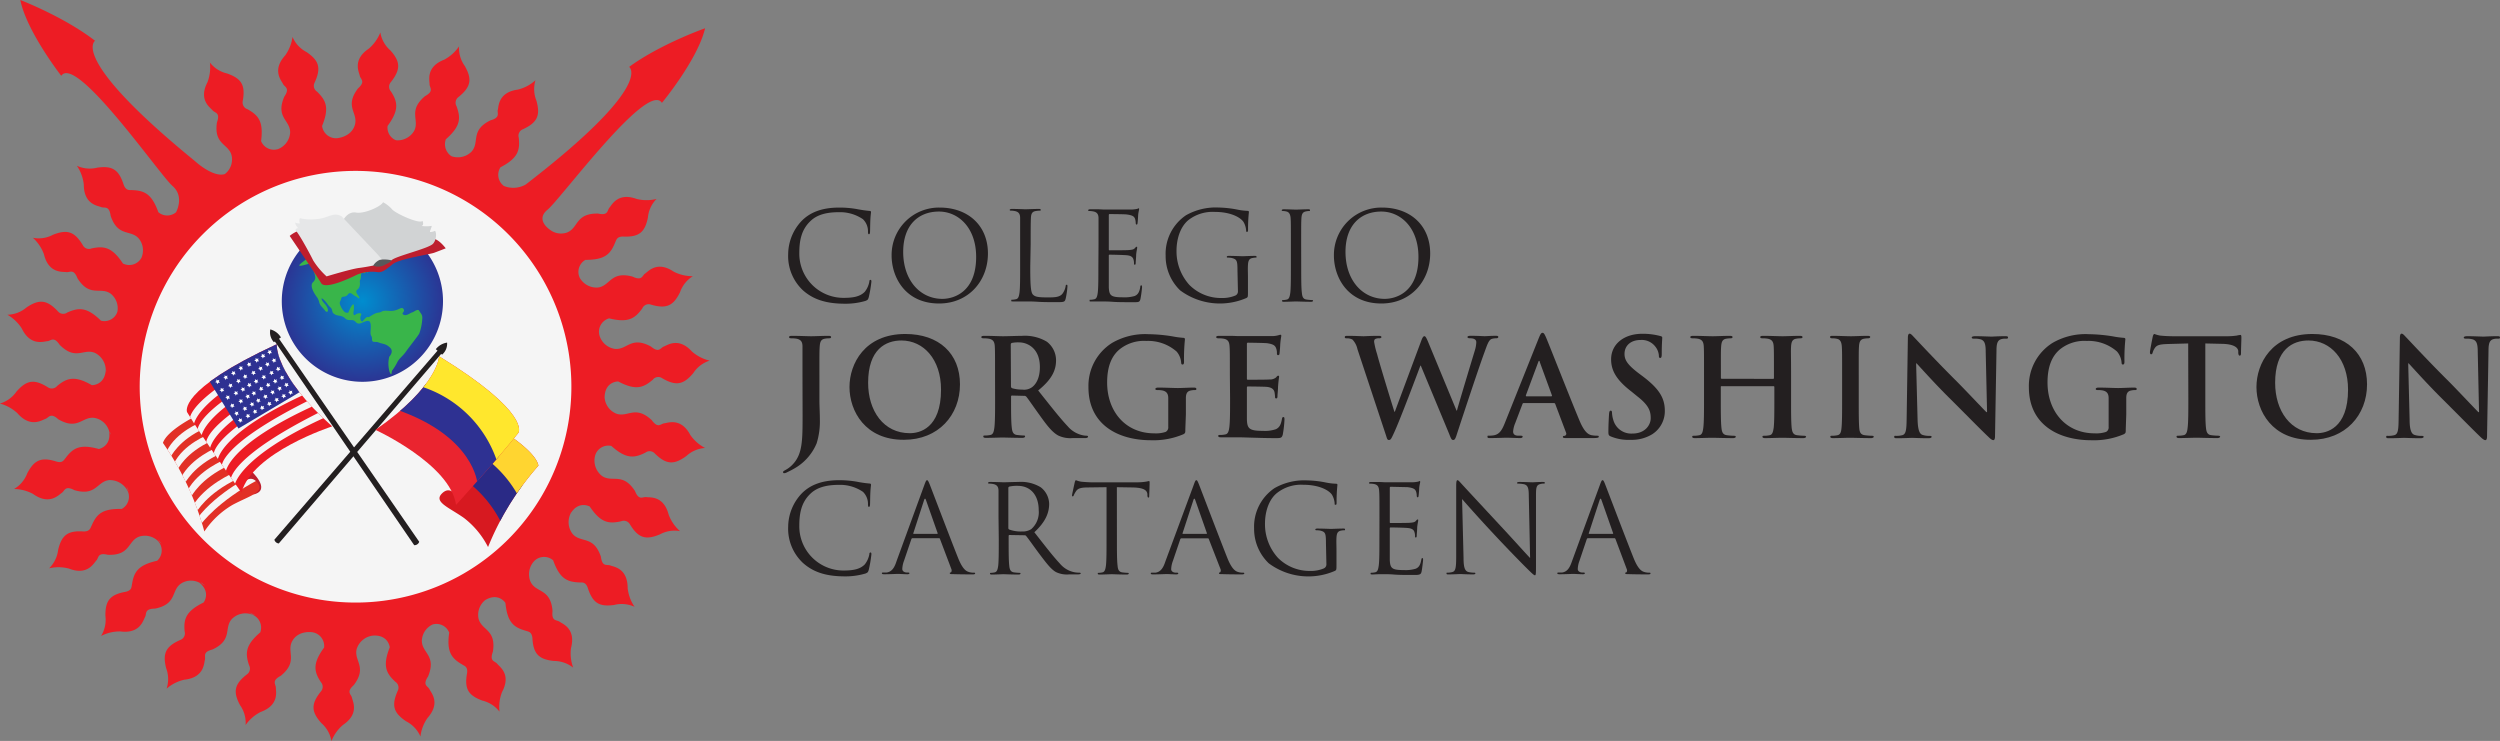 <?xml version="1.0" encoding="UTF-8"?> <svg xmlns="http://www.w3.org/2000/svg" xmlns:xlink="http://www.w3.org/1999/xlink" id="Layer_1" data-name="Layer 1" viewBox="0 0 496.21 147.06"><rect x="0" y="0" width="496.21" height="147.06" fill="#808080" stroke="none"/><defs><style>.cls-1{fill:#e23026;}.cls-2{fill:#ed1c24;}.cls-3{fill:#d71920;}.cls-4{fill:#ea242f;}.cls-5{fill:#f5f5f5;}.cls-6{fill:#be1e2d;}.cls-7{clip-path:url(#clip-path);}.cls-8{clip-path:url(#clip-path-2);}.cls-9{fill:#2e3192;}.cls-10{fill:#fff;}.cls-11{fill:#231f20;}.cls-12{clip-path:url(#clip-path-3);}.cls-13{fill:#2a2a86;}.cls-14{fill:#ffd530;}.cls-15{clip-path:url(#clip-path-4);}.cls-16{fill:#ffe72d;}.cls-17{fill:url(#radial-gradient);}.cls-18{fill:#39b54a;}.cls-19{fill:#58595b;}.cls-20{fill:#d1d3d4;}.cls-21{fill:#e6e7e8;}</style><clipPath id="clip-path" transform="translate(-75.07 -311)"><path class="cls-1" d="M113.67,393.72s-5.46,2.73-6.26,5.19a56.9,56.9,0,0,1,8.22,17.58,17.18,17.18,0,0,1,5.56-5.26c3.37-1.83,6.58-2.5,4.93-4.48s-3.33.79-3.33.79Z"></path></clipPath><clipPath id="clip-path-2" transform="translate(-75.07 -311)"><path class="cls-2" d="M130,379.32s-.55,6,11,16.31c0,0-15.87,5.12-18,13.15,0,0-7.63-10.68-10.81-16C112.23,392.8,110.08,388.51,130,379.32Z"></path></clipPath><clipPath id="clip-path-3" transform="translate(-75.07 -311)"><path class="cls-3" d="M176.45,397.63s5,3.29,5.49,5.78a56.21,56.21,0,0,0-10,16.17,16.9,16.9,0,0,0-4.79-5.78c-3.07-2.16-6.13-3.19-4.29-4.92S166,410,166,410Z"></path></clipPath><clipPath id="clip-path-4" transform="translate(-75.07 -311)"><path class="cls-4" d="M162.23,381.72s-.16,5.93-12.64,14.6c0,0,14.85,6.82,16,14.89,0,0,8.66-9.51,12.37-14.3C178,396.91,180.55,393,162.23,381.72Z"></path></clipPath><radialGradient id="radial-gradient" cx="147.01" cy="370.78" r="16.01" gradientUnits="userSpaceOnUse"><stop offset="0" stop-color="#008dcf"></stop><stop offset="1" stop-color="#2b3594"></stop></radialGradient></defs><path class="cls-5" d="M190.25,388a44.44,44.44,0,1,1-44.44-44.44A44.44,44.44,0,0,1,190.25,388Z" transform="translate(-75.07 -311)"></path><path class="cls-2" d="M212.09,397.34c-1.86-3.5-4.45-2.4-5.17-2.32s-1.23,1.11-2.49-.63c-3.33-3.08-4.77-.42-7.09-1.31a3.76,3.76,0,0,1-2.27-3.29.13.13,0,0,1,0-.06V390c0-3.33,2.7-3.29,2.7-3.29,3.51,1.86,5,1.25,6.88-.35a1.36,1.36,0,0,1,1.82-.31c2.83,1.67,4.31,1.26,6.21-1a6.05,6.05,0,0,1,3.24-2.47,8.25,8.25,0,0,1-3.5-1.8c-2.67-2.94-4.91-1.24-5.59-1s-.92,1.37-2.56,0c-4-2.17-4.74.76-7.2.46a3.76,3.76,0,0,1-3-2.61,2.76,2.76,0,0,1,1.9-3.44c3.84.95,5.16,0,6.6-2a1.35,1.35,0,0,1,1.69-.73c3.15.93,4.49.18,5.79-2.46a6,6,0,0,1,2.55-3.18,8.22,8.22,0,0,1-3.83-.91c-3.29-2.22-5.06,0-5.65.38s-.58,1.54-2.5.61c-4.39-1.16-4.42,1.87-6.88,2.17a3.84,3.84,0,0,1-3.6-1.93,2.74,2.74,0,0,1,1.13-3.56c4,0,5-1.22,5.92-3.5.23-.46.29-1.09,1.48-1.13,3.29.16,4.4-.88,5-3.76a6,6,0,0,1,1.71-3.7,8.25,8.25,0,0,1-3.94,0c-3.72-1.37-4.92,1.18-5.4,1.72s-.18,1.64-2.27,1.18c-4.54-.07-3.85,2.87-6.16,3.76a3.56,3.56,0,0,1-3.17-.4c-.35-.22-3.17-2.1-.68-4.14,2.65-2.17,19.89-25.65,22.69-21.19,0,0,7.11-8.59,8.57-14.81,0,0-8.83,3.11-15.08,7.67,0,0,5.26,3.48-20.53,23.35a5,5,0,0,1-4.31.29,2.74,2.74,0,0,1-.69-3.72c3.52-1.83,3.88-3.4,3.63-5.85a1.37,1.37,0,0,1,.79-1.68c3-1.38,3.49-2.82,2.72-5.67a6.1,6.1,0,0,1-.2-4.07,8.07,8.07,0,0,1-3.47,1.85c-3.93.52-3.82,3.33-4,4s.6,1.54-1.47,2.11c-4.06,2-2.08,4.32-3.72,6.18a3.83,3.83,0,0,1-4,.94,2.84,2.84,0,0,1-1.12-3.38c3-2.61,2.95-4.23,2.12-6.54a1.39,1.39,0,0,1,.37-1.82c2.56-2.06,2.71-3.58,1.28-6.15a6.09,6.09,0,0,1-1.16-3.91,8.24,8.24,0,0,1-2.93,2.63c-3.7,1.43-2.9,4.13-2.92,4.85s1,1.36-.91,2.4c-3.46,2.94-1,4.69-2.15,6.89a3.8,3.8,0,0,1-3.6,1.86A2.7,2.7,0,0,1,152,336c2.35-3.21,2-4.77.66-6.86a1.37,1.37,0,0,1,0-1.85c2-2.56,1.87-4.08-.1-6.28a6.06,6.06,0,0,1-2-3.56,8.22,8.22,0,0,1-2.28,3.2c-3.3,2.21-1.94,4.67-1.8,5.38s1.23,1.11-.37,2.54c-2.72,3.63.07,4.79-.59,7.18s-3.36,2.65-3.36,2.65h.06A2.78,2.78,0,0,1,139,336c1.5-3.67.75-5.1-1-6.81a1.37,1.37,0,0,1-.49-1.78c1.38-3,.83-4.41-1.6-6.08a6.05,6.05,0,0,1-2.78-3,8.22,8.22,0,0,1-1.45,3.66c-2.67,2.94-.75,5-.44,5.66s1.46.77.25,2.55c-1.77,4.18,1.22,4.63,1.17,7.12a3.8,3.8,0,0,1-2.34,3.25,2.74,2.74,0,0,1-3.43-1.57c.52-3.94-.56-5.13-2.71-6.33a1.39,1.39,0,0,1-.93-1.61c.58-3.23-.3-4.47-3.08-5.47a6.07,6.07,0,0,1-3.44-2.18,8.25,8.25,0,0,1-.48,3.91c-1.83,3.51.53,5,1,5.57s1.6.4.88,2.41c-.66,4.49,2.35,4.18,2.92,6.6a3.67,3.67,0,0,1-1.23,3.55l-.19.12c-2.38.65-5.86-2.59-5.86-2.59C88.58,322.42,93.94,319.1,93.94,319.1c-6.1-4.74-14.84-8.1-14.84-8.1,1.27,6.26,8.13,15.05,8.13,15.05,2.93-4.37,19.48,19.59,22.06,21.84,2.16,1.88,1.12,4.45.73,5.23a2.71,2.71,0,0,1-3.52,0c-1.34-3.74-2.84-4.31-5.3-4.39-.5,0-1.11.1-1.56-1-1-3.14-2.32-3.85-5.24-3.46a6.07,6.07,0,0,1-4.07-.37,8.24,8.24,0,0,1,1.37,3.7c0,4,2.77,4.22,3.44,4.5s1.61-.39,1.89,1.74c1.46,4.29,4,2.64,5.61,4.53a3.73,3.73,0,0,1,.51,3.78,2.75,2.75,0,0,1-3.68,1.15c-2.19-3.31-3.79-3.5-6.2-3a1.37,1.37,0,0,1-1.75-.61c-1.68-2.82-3.16-3.17-5.92-2.1a6,6,0,0,1-4,.61,8.18,8.18,0,0,1,2.19,3.26c.92,3.86,3.71,3.44,4.43,3.55s1.46-.76,2.24,1.25c2.45,3.82,4.52,1.61,6.54,3a3.71,3.71,0,0,1,1.39,3.51c0,.12-.09.24-.12.37a2.71,2.71,0,0,1-3.16,1.51c-2.83-2.77-4.44-2.62-6.69-1.62a1.36,1.36,0,0,1-1.84-.22c-2.24-2.4-3.78-2.42-6.23-.8a6.06,6.06,0,0,1-3.81,1.46,8.26,8.26,0,0,1,2.85,2.72c1.72,3.57,4.35,2.58,5.07,2.53s1.27-1.05,2.46.73c3.21,3.21,4.76.62,7,1.6a3.85,3.85,0,0,1,2.14,3.48c-.26,3-2.76,2.92-2.76,2.92-3.46-2-5-1.39-6.89.16a1.38,1.38,0,0,1-1.84.26c-2.78-1.74-4.26-1.37-6.22.84a6.11,6.11,0,0,1-3.3,2.39A8.2,8.2,0,0,1,78.51,393c2.59,3,4.87,1.38,5.56,1.15s1-1.35,2.57.07c3.92,2.28,4.74-.63,7.2-.27a3.72,3.72,0,0,1,2.85,2.48c.62,3.17-2,3.69-2,3.69-3.82-1.06-5.16-.15-6.63,1.82-.34.38-.56,1-1.73.69-3.11-1-4.47-.3-5.85,2.31a6.09,6.09,0,0,1-2.62,3.12,8.15,8.15,0,0,1,3.8,1c3.23,2.3,5.06.16,5.67-.23s.6-1.54,2.51-.54c4.36,1.26,4.46-1.76,6.93-2a4,4,0,0,1,3.65,2.18,2.74,2.74,0,0,1-1.2,3.55c-4-.09-5,1.11-6,3.38-.23.44-.31,1.07-1.51,1.09-3.27-.23-4.4.78-5.1,3.65a6.15,6.15,0,0,1-1.79,3.66,8.08,8.08,0,0,1,3.92.05c3.69,1.46,4.94-1.07,5.45-1.6s.21-1.63,2.29-1.13c4.54.17,3.91-2.79,6.24-3.62a3.75,3.75,0,0,1,3.74.91,2.76,2.76,0,0,1-.2,3.89c-3.87.87-4.62,2.29-5,4.73-.12.49,0,1.11-1.19,1.42-3.24.56-4.1,1.83-4.08,4.78a6.09,6.09,0,0,1-.86,4,8.08,8.08,0,0,1,3.83-.9c3.93.51,4.54-2.24,4.9-2.87s-.2-1.64,2-1.66c4.45-.93,3.12-3.65,5.18-5a3.65,3.65,0,0,1,3.64-.13c2.31,1.92.81,3.91.81,3.91-3.56,1.75-4,3.31-3.77,5.76a1.38,1.38,0,0,1-.82,1.66c-3,1.3-3.56,2.74-2.86,5.6a6.09,6.09,0,0,1,.1,4.08,8.16,8.16,0,0,1,3.51-1.77c3.95-.42,3.89-3.23,4.09-3.93s-.56-1.55,1.52-2.07c4.1-1.94,2.17-4.27,3.87-6.09a3.8,3.8,0,0,1,3.9-.87,2.77,2.77,0,0,1,1.7,3.56c-3,2.57-3,4.18-2.23,6.52a1.38,1.38,0,0,1-.4,1.81c-2.59,2-2.77,3.52-1.38,6.13a6.06,6.06,0,0,1,1.1,3.93,8.09,8.09,0,0,1,3-2.59c3.72-1.37,3-4.09,3-4.81s-.92-1.36,1-2.38c3.51-2.89,1.07-4.68,2.25-6.86s3.89-1.78,3.9-1.78a2.76,2.76,0,0,1,2.43,3.05c-2.34,3.21-2,4.78-.64,6.86a1.39,1.39,0,0,1,0,1.86c-2.05,2.55-1.87,4.07.1,6.28a6.1,6.1,0,0,1,2,3.56,8,8,0,0,1,2.28-3.2c3.3-2.21,1.93-4.68,1.79-5.39s-1.22-1.11.37-2.53c2.73-3.64-.07-4.81.58-7.2a3.85,3.85,0,0,1,3.18-2.61c3.13-.22,3.37,2.33,3.37,2.33-1.47,3.71-.71,5.13,1.09,6.82a1.38,1.38,0,0,1,.5,1.79c-1.34,3-.78,4.43,1.68,6.08a6.09,6.09,0,0,1,2.82,3,8.06,8.06,0,0,1,1.41-3.68c2.65-3,.7-5,.39-5.68s-1.47-.76-.28-2.56c1.73-4.2-1.27-4.63-1.24-7.13a3.71,3.71,0,0,1,2.13-3.18,2.72,2.72,0,0,1,3.3,1.62c-.56,3.93.52,5.13,2.64,6.36.43.27,1.05.42.92,1.61-.61,3.23.26,4.48,3,5.51a6.09,6.09,0,0,1,3.42,2.2,8.17,8.17,0,0,1,.51-3.9c1.87-3.5-.49-5-.95-5.59s-1.6-.4-.87-2.41c.71-4.49-2.31-4.2-2.86-6.62a3.75,3.75,0,0,1,1.35-3.63c2.65-1.57,4,.57,4,.57.38,3.95,1.71,4.87,4.08,5.54.46.17,1.1.17,1.27,1.35.16,3.28,1.31,4.3,4.24,4.63a6.16,6.16,0,0,1,3.86,1.33,8.09,8.09,0,0,1-.43-3.91c1-3.84-1.67-4.77-2.26-5.2s-1.65,0-1.41-2.14c-.38-4.53-3.24-3.54-4.35-5.76a3.85,3.85,0,0,1,.62-4.05,2.75,2.75,0,0,1,3.85-.25c1.33,3.74,2.84,4.31,5.3,4.4.51,0,1.12-.1,1.55,1,1,3.14,2.32,3.85,5.24,3.47a6.11,6.11,0,0,1,4.07.36,8.17,8.17,0,0,1-1.37-3.69c0-4-2.76-4.23-3.43-4.51s-1.6.39-1.88-1.74c-1.46-4.3-4-2.65-5.62-4.53a3.84,3.84,0,0,1-.37-4.09c1.58-2.56,3.77-1.35,3.77-1.35,2.21,3.29,3.81,3.47,6.22,2.94a1.39,1.39,0,0,1,1.76.6c1.7,2.8,3.19,3.14,5.94,2a6.1,6.1,0,0,1,4-.65,8.17,8.17,0,0,1-2.24-3.23c-1-3.86-3.73-3.41-4.45-3.52s-1.45.78-2.25-1.22c-2.48-3.8-4.54-1.56-6.57-3a3.87,3.87,0,0,1-1.36-3.94,2.73,2.73,0,0,1,3.24-2c2.95,2.64,4.55,2.43,6.75,1.34a1.38,1.38,0,0,1,1.86.14c2.33,2.3,3.86,2.27,6.26.54a6.06,6.06,0,0,1,3.74-1.61A8.16,8.16,0,0,1,212.09,397.34ZM96.14,384.92l0-.35.06-.31C96.17,384.48,96.15,384.7,96.14,384.92Zm.72,12,0-.38.15.79Zm3.5,11.17-.18-.57.48,1.06Zm6.36,10.42-.32-.53c.25.33.51.65.77,1Zm8.52,8.4-.44-.44,1,.77Zm9.87,6-.68-.41c.45.21.89.41,1.36.61Zm23.93,4.2h0Zm31.85-14.66,0,0,0,0Zm7.42-9.62-.09.13a2.2,2.2,0,0,1,.15-.26ZM145.65,430.6a42.84,42.84,0,1,1,42.83-42.84A42.83,42.83,0,0,1,145.65,430.6Z" transform="translate(-75.07 -311)"></path><path class="cls-6" d="M124.87,404.43s4.24,3.81.53,4.71l-2-2.92Z" transform="translate(-75.07 -311)"></path><path class="cls-1" d="M113.67,393.72s-5.46,2.73-6.26,5.19a56.9,56.9,0,0,1,8.22,17.58,17.18,17.18,0,0,1,5.56-5.26c3.37-1.83,6.58-2.5,4.93-4.48s-3.33.79-3.33.79Z" transform="translate(-75.07 -311)"></path><g class="cls-7"><path class="cls-5" d="M114.92,394.82s-4.86,1.85-6.77,5.74l.79,1.16s1.53-3.38,6.79-5.71Z" transform="translate(-75.07 -311)"></path><path class="cls-5" d="M116.33,397.3s-4.87,1.85-6.77,5.75l.78,1.15s1.54-3.37,6.78-5.71Z" transform="translate(-75.07 -311)"></path><path class="cls-5" d="M118.05,399.85s-5,2-7.06,5.94l.78,1.15s1.65-3.45,7.08-5.91Z" transform="translate(-75.07 -311)"></path><path class="cls-5" d="M119.66,402.23s-5.22,2.08-7.38,6.15l.78,1.15s1.76-3.52,7.39-6.12Z" transform="translate(-75.07 -311)"></path><path class="cls-5" d="M121.43,404.85s-5.67,2.39-8.18,6.69l.79,1.15s2-3.72,8.18-6.66Z" transform="translate(-75.07 -311)"></path><path class="cls-5" d="M125.64,405s-7.53,3.65-11.4,8.87L115,415s3.21-4.5,11.43-8.84Z" transform="translate(-75.07 -311)"></path></g><path class="cls-2" d="M130,379.32s-.55,6,11,16.31c0,0-15.87,5.12-18,13.15,0,0-7.63-10.68-10.81-16C112.23,392.8,110.08,388.51,130,379.32Z" transform="translate(-75.07 -311)"></path><g class="cls-8"><path class="cls-5" d="M113.54,395.31s.3-5.31,17.49-13.16a7.2,7.2,0,0,1-.41-1.35c-18.44,9.11-17.87,13.35-17.87,13.35Z" transform="translate(-75.07 -311)"></path><path class="cls-5" d="M115.06,397.58s.32-5.32,17.5-13.17a6.91,6.91,0,0,1-.41-1.35c-18.44,9.12-17.87,13.36-17.87,13.36Z" transform="translate(-75.07 -311)"></path><path class="cls-5" d="M116.75,400.07s.31-5.32,17.5-13.17a8.2,8.2,0,0,1-.43-1.35C115.39,394.67,116,398.91,116,398.91Z" transform="translate(-75.07 -311)"></path><path class="cls-5" d="M118.28,402.33s.32-5.31,17.5-13.16a7.51,7.51,0,0,1-.41-1.35c-18.44,9.11-17.87,13.35-17.87,13.35Z" transform="translate(-75.07 -311)"></path><path class="cls-5" d="M119.88,404.69s.31-5.31,17.5-13.16a7.67,7.67,0,0,1-.42-1.35c-18.43,9.11-17.87,13.36-17.87,13.36Z" transform="translate(-75.07 -311)"></path><path class="cls-5" d="M121.64,407.31s.76-5.61,17.94-13.46a7.67,7.67,0,0,1-.42-1.35c-18.43,9.12-18.29,13.65-18.29,13.65Z" transform="translate(-75.07 -311)"></path><polygon class="cls-9" points="41.44 75.45 47.33 85.05 59.85 77.61 54.95 67.76 41.44 75.45"></polygon><polygon class="cls-10" points="53.28 69.44 53.3 69.78 53.04 69.98 53.36 70.07 53.48 70.38 53.65 70.1 53.99 70.09 53.77 69.83 53.87 69.51 53.56 69.64 53.28 69.44"></polygon><polygon class="cls-10" points="51.96 70.22 51.98 70.56 51.72 70.76 52.04 70.84 52.16 71.16 52.33 70.88 52.67 70.87 52.46 70.61 52.55 70.29 52.24 70.41 51.96 70.22"></polygon><polygon class="cls-10" points="50.73 71.06 50.74 71.4 50.47 71.6 50.8 71.69 50.91 72 51.09 71.72 51.43 71.71 51.22 71.45 51.31 71.13 51 71.25 50.73 71.06"></polygon><polygon class="cls-10" points="49.2 71.9 49.22 72.24 48.96 72.45 49.28 72.53 49.38 72.84 49.57 72.56 49.9 72.56 49.7 72.29 49.79 71.97 49.47 72.09 49.2 71.9"></polygon><polygon class="cls-10" points="47.56 72.64 47.57 72.98 47.32 73.18 47.64 73.26 47.75 73.58 47.93 73.3 48.26 73.29 48.05 73.03 48.14 72.71 47.83 72.83 47.56 72.64"></polygon><polygon class="cls-10" points="46.1 73.63 46.11 73.97 45.84 74.17 46.17 74.25 46.28 74.57 46.46 74.29 46.8 74.28 46.59 74.02 46.68 73.7 46.37 73.82 46.1 73.63"></polygon><polygon class="cls-10" points="44.57 74.48 44.59 74.81 44.33 75.02 44.65 75.1 44.76 75.42 44.94 75.13 45.28 75.13 45.06 74.86 45.16 74.54 44.84 74.66 44.57 74.48"></polygon><polygon class="cls-10" points="42.94 75.31 42.96 75.65 42.7 75.85 43.02 75.94 43.13 76.25 43.32 75.97 43.65 75.96 43.44 75.7 43.53 75.39 43.22 75.51 42.94 75.31"></polygon><polygon class="cls-10" points="54.15 71.11 54.17 71.44 53.9 71.64 54.23 71.72 54.34 72.03 54.52 71.76 54.85 71.75 54.64 71.49 54.74 71.17 54.43 71.29 54.15 71.11"></polygon><polygon class="cls-10" points="52.84 71.88 52.86 72.22 52.59 72.41 52.91 72.5 53.03 72.81 53.21 72.53 53.54 72.53 53.33 72.27 53.42 71.95 53.11 72.07 52.84 71.88"></polygon><polygon class="cls-10" points="51.48 72.7 51.5 73.03 51.23 73.23 51.55 73.33 51.67 73.63 51.85 73.35 52.18 73.34 51.97 73.08 52.07 72.77 51.75 72.89 51.48 72.7"></polygon><polygon class="cls-10" points="50.07 73.57 50.09 73.9 49.82 74.1 50.15 74.19 50.26 74.5 50.44 74.22 50.78 74.21 50.56 73.95 50.66 73.63 50.35 73.75 50.07 73.57"></polygon><polygon class="cls-10" points="48.43 74.3 48.45 74.64 48.18 74.84 48.51 74.93 48.61 75.24 48.8 74.95 49.13 74.95 48.91 74.69 49.01 74.37 48.7 74.49 48.43 74.3"></polygon><polygon class="cls-10" points="47.1 75.2 47.11 75.53 46.85 75.73 47.17 75.83 47.28 76.14 47.47 75.85 47.8 75.85 47.58 75.59 47.68 75.27 47.37 75.39 47.1 75.2"></polygon><polygon class="cls-10" points="45.51 76.08 45.52 76.42 45.27 76.63 45.58 76.71 45.7 77.03 45.88 76.74 46.21 76.74 46 76.47 46.09 76.15 45.78 76.28 45.51 76.08"></polygon><polygon class="cls-10" points="43.81 76.98 43.83 77.31 43.57 77.51 43.89 77.6 44.01 77.91 44.18 77.63 44.52 77.62 44.3 77.36 44.4 77.04 44.09 77.16 43.81 76.98"></polygon><polygon class="cls-10" points="54.97 72.79 54.99 73.13 54.72 73.33 55.05 73.42 55.16 73.73 55.35 73.45 55.68 73.44 55.47 73.18 55.56 72.86 55.25 72.98 54.97 72.79"></polygon><polygon class="cls-10" points="53.66 73.57 53.68 73.9 53.41 74.1 53.73 74.19 53.85 74.5 54.03 74.22 54.36 74.22 54.15 73.96 54.24 73.63 53.94 73.75 53.66 73.57"></polygon><polygon class="cls-10" points="52.12 74.41 52.14 74.75 51.87 74.95 52.2 75.04 52.32 75.34 52.5 75.07 52.82 75.06 52.62 74.8 52.7 74.48 52.4 74.6 52.12 74.41"></polygon><polygon class="cls-10" points="50.6 75.26 50.62 75.59 50.35 75.79 50.68 75.88 50.79 76.2 50.97 75.91 51.31 75.9 51.09 75.64 51.19 75.33 50.88 75.44 50.6 75.26"></polygon><polygon class="cls-10" points="49.25 75.99 49.26 76.33 49 76.53 49.32 76.61 49.43 76.92 49.62 76.65 49.95 76.64 49.74 76.38 49.84 76.06 49.52 76.18 49.25 75.99"></polygon><polygon class="cls-10" points="47.98 76.84 48 77.18 47.73 77.38 48.06 77.47 48.17 77.78 48.35 77.5 48.68 77.49 48.47 77.23 48.57 76.91 48.25 77.04 47.98 76.84"></polygon><polygon class="cls-10" points="46.59 77.6 46.62 77.93 46.35 78.14 46.67 78.22 46.79 78.53 46.96 78.26 47.3 78.25 47.09 77.99 47.18 77.66 46.87 77.79 46.59 77.6"></polygon><polygon class="cls-10" points="44.95 78.44 44.98 78.77 44.72 78.98 45.04 79.06 45.15 79.38 45.33 79.1 45.67 79.09 45.46 78.83 45.55 78.51 45.24 78.63 44.95 78.44"></polygon><polygon class="cls-10" points="55.74 74.52 55.76 74.85 55.49 75.06 55.82 75.14 55.93 75.45 56.12 75.17 56.44 75.16 56.23 74.91 56.33 74.59 56.02 74.7 55.74 74.52"></polygon><polygon class="cls-10" points="54.38 75.23 54.4 75.56 54.14 75.76 54.46 75.85 54.57 76.17 54.75 75.89 55.09 75.87 54.87 75.61 54.97 75.29 54.66 75.42 54.38 75.23"></polygon><polygon class="cls-10" points="52.98 75.98 52.99 76.31 52.74 76.52 53.06 76.6 53.16 76.92 53.35 76.64 53.68 76.63 53.48 76.36 53.57 76.05 53.25 76.17 52.98 75.98"></polygon><polygon class="cls-10" points="51.59 76.74 51.61 77.07 51.35 77.27 51.67 77.36 51.78 77.67 51.96 77.39 52.3 77.38 52.08 77.12 52.18 76.8 51.87 76.92 51.59 76.74"></polygon><polygon class="cls-10" points="50.15 77.63 50.16 77.96 49.9 78.16 50.23 78.25 50.34 78.56 50.52 78.28 50.86 78.27 50.64 78.01 50.73 77.69 50.42 77.81 50.15 77.63"></polygon><polygon class="cls-10" points="48.93 78.26 48.95 78.59 48.68 78.79 49 78.88 49.12 79.19 49.29 78.92 49.63 78.91 49.42 78.65 49.52 78.32 49.2 78.44 48.93 78.26"></polygon><polygon class="cls-10" points="47.56 79.19 47.58 79.52 47.32 79.73 47.64 79.81 47.75 80.13 47.93 79.84 48.26 79.84 48.05 79.58 48.14 79.26 47.83 79.38 47.56 79.19"></polygon><polygon class="cls-10" points="45.87 80.08 45.88 80.41 45.62 80.61 45.94 80.7 46.05 81.01 46.23 80.73 46.56 80.72 46.36 80.46 46.45 80.14 46.14 80.26 45.87 80.08"></polygon><polygon class="cls-10" points="56.61 75.96 56.63 76.29 56.38 76.49 56.7 76.58 56.8 76.89 56.98 76.61 57.32 76.6 57.11 76.35 57.21 76.03 56.89 76.14 56.61 75.96"></polygon><polygon class="cls-10" points="55.26 76.67 55.28 77 55.02 77.2 55.33 77.29 55.45 77.61 55.63 77.32 55.96 77.31 55.75 77.06 55.85 76.74 55.53 76.85 55.26 76.67"></polygon><polygon class="cls-10" points="53.86 77.42 53.88 77.75 53.62 77.96 53.94 78.04 54.05 78.36 54.23 78.08 54.56 78.07 54.35 77.81 54.44 77.49 54.14 77.61 53.86 77.42"></polygon><polygon class="cls-10" points="52.45 78.29 52.46 78.62 52.2 78.82 52.53 78.91 52.63 79.22 52.82 78.94 53.15 78.93 52.94 78.67 53.03 78.36 52.72 78.47 52.45 78.29"></polygon><polygon class="cls-10" points="51.03 79.07 51.04 79.4 50.78 79.6 51.1 79.68 51.21 80 51.4 79.72 51.73 79.71 51.52 79.46 51.61 79.13 51.3 79.25 51.03 79.07"></polygon><polygon class="cls-10" points="49.78 79.81 49.8 80.14 49.54 80.35 49.86 80.43 49.98 80.74 50.15 80.47 50.48 80.46 50.27 80.2 50.37 79.88 50.06 80 49.78 79.81"></polygon><polygon class="cls-10" points="48.37 80.67 48.39 81.01 48.13 81.21 48.45 81.3 48.56 81.61 48.74 81.33 49.07 81.32 48.87 81.06 48.96 80.74 48.65 80.86 48.37 80.67"></polygon><polygon class="cls-10" points="46.72 81.63 46.73 81.96 46.48 82.17 46.8 82.25 46.91 82.57 47.09 82.28 47.42 82.27 47.21 82.02 47.31 81.69 46.99 81.81 46.72 81.63"></polygon><polygon class="cls-10" points="57.44 77.46 57.46 77.79 57.19 77.99 57.51 78.08 57.62 78.39 57.81 78.11 58.14 78.1 57.93 77.84 58.02 77.52 57.71 77.64 57.44 77.46"></polygon><polygon class="cls-10" points="56.08 78.16 56.1 78.5 55.83 78.7 56.15 78.78 56.27 79.1 56.44 78.82 56.78 78.81 56.57 78.55 56.66 78.23 56.35 78.35 56.08 78.16"></polygon><polygon class="cls-10" points="54.68 78.92 54.69 79.25 54.43 79.46 54.76 79.54 54.87 79.86 55.05 79.57 55.38 79.56 55.17 79.31 55.27 78.98 54.95 79.11 54.68 78.92"></polygon><polygon class="cls-10" points="53.22 79.72 53.24 80.05 52.97 80.25 53.3 80.34 53.41 80.65 53.59 80.38 53.93 80.36 53.71 80.11 53.8 79.78 53.5 79.9 53.22 79.72"></polygon><polygon class="cls-10" points="51.8 80.5 51.82 80.83 51.55 81.04 51.87 81.12 51.99 81.44 52.17 81.15 52.5 81.14 52.3 80.89 52.39 80.56 52.07 80.69 51.8 80.5"></polygon><polygon class="cls-10" points="50.38 81.26 50.41 81.59 50.14 81.8 50.46 81.89 50.57 82.2 50.75 81.92 51.08 81.91 50.87 81.65 50.97 81.33 50.66 81.45 50.38 81.26"></polygon><polygon class="cls-10" points="48.97 82.13 48.99 82.46 48.72 82.67 49.05 82.75 49.16 83.07 49.34 82.79 49.68 82.78 49.46 82.52 49.55 82.2 49.25 82.32 48.97 82.13"></polygon><polygon class="cls-10" points="47.44 82.99 47.47 83.32 47.2 83.53 47.53 83.61 47.64 83.93 47.82 83.65 48.16 83.64 47.95 83.38 48.04 83.06 47.73 83.18 47.44 82.99"></polygon></g><path class="cls-11" d="M130.45,378.23l.38-.26a3.48,3.48,0,0,0-2.11-1.59,2.89,2.89,0,0,0,.72,2.54l.19-.14,27.65,40.43a1,1,0,0,0,1-.67Z" transform="translate(-75.07 -311)"></path><path class="cls-11" d="M161.91,380.6l-.34-.29a3.5,3.5,0,0,1,2.24-1.31,2.86,2.86,0,0,1-1,2.4l-.17-.16-32.24,37.63a1,1,0,0,1-.87-.75Z" transform="translate(-75.07 -311)"></path><path class="cls-3" d="M176.45,397.63s5,3.29,5.49,5.78a56.21,56.21,0,0,0-10,16.17,16.9,16.9,0,0,0-4.79-5.78c-3.07-2.16-6.13-3.19-4.29-4.92S166,410,166,410Z" transform="translate(-75.07 -311)"></path><g class="cls-12"><path class="cls-13" d="M163.76,396.52s18.69,9.13,16.37,16l-4.39,5.08a23.29,23.29,0,0,0-15.82-14.94Z" transform="translate(-75.07 -311)"></path><path class="cls-14" d="M167.61,392.07s18.69,9.13,16.38,16l-4.41,5.07a23.31,23.31,0,0,0-15.8-14.95Z" transform="translate(-75.07 -311)"></path></g><path class="cls-4" d="M162.23,381.72s-.16,5.93-12.64,14.6c0,0,14.85,6.82,16,14.89,0,0,8.66-9.51,12.37-14.3C178,396.91,180.55,393,162.23,381.72Z" transform="translate(-75.07 -311)"></path><g class="cls-15"><path class="cls-9" d="M157.61,386.17s18.69,9.13,16.36,16l-4.14,4.8s-.61-9.33-16.05-14.67Z" transform="translate(-75.07 -311)"></path><path class="cls-16" d="M161.73,381.4s18.69,9.13,16.37,16l-4.4,5.09a23.29,23.29,0,0,0-15.8-15Z" transform="translate(-75.07 -311)"></path></g><path class="cls-17" d="M163,370.78a16,16,0,1,1-16-16A16,16,0,0,1,163,370.78Z" transform="translate(-75.07 -311)"></path><path class="cls-18" d="M140.89,361.8a2.66,2.66,0,0,1-.54-.6c-.19-.31.05-.76-.54-.71s-1.61.88-1.42,0-.15-.68.69-1.47.63-1.27,1.22-1.85a5.43,5.43,0,0,1,1.81-.86c.3-.18,2.4-.31,2.26,0s-1.43.61-.84.75,1.67.11,1.72.25-.35.49-.35.68.69.05,1.08.2.29-.54.73.05,1.77,2.45,1.33,2.45-.7.44-1.33,0-.92-.33-1.12-.82-.69-.89-.93-.59-.69,1.15-.93.35.54-1.82.14-1.72-.51.78-.63,1.22-.67,1.08,0,1.13a5.24,5.24,0,0,1,1.42.29.73.73,0,0,1,.54.61c.05.32.1.68-.49.6s-1.27.16-1-.33-.2-.3-.29-.27a1.13,1.13,0,0,0-.69.76c-.1.49-.69.87-.39,1.1s0,.66.64.71.87.39,1.17.44.63.35.44-.19-.34-.65-.2-1-.24-.75-.24-.75.24-.75.58-.35.9-.24,1.23,0,2.19.35,2.15.64.89,0,1,.46-.2.86-.6.62-.73-.69-1.17-.3-.3,0-.64.54.1.1.45.15.83,0,1,.27-.15,1-.15,1,0-.69-.37-.2-.86-.39-.91.64-.24.76-.24,1.23a2,2,0,0,1-.09,1.06c-.2.5-.7.55-.59,1s.59.83.59,1.12-.3-.09-.89-.39-.88-.92-1.41-.24-1.14.16-1.28.74-.35.63-.29,1.07.77,1.72,1.24,1.76.37.17.66-.5.79-1.52.89-.95a6.2,6.2,0,0,1-.1,1.5c0,.15.05.66.39.36s1.46-.51,1.12.13.1,1.52.39,1.13.79-.93,1-.78,1.12-.79,2.06-.89.38-.48,2.14-.34,2.41-1,2.84-.39-.58.8,0,1.14,1.33-.36,1.72-.45,1.13-.83,1.42-.3.68.74.59,1.61a10.25,10.25,0,0,1-.59,2.88c-.34.6-2,2.66-2.65,3.59s-1.32,1.32-1.71,2.1a9.83,9.83,0,0,1-1,1.62c-.2.24-.05,1.42-.54.29a5.85,5.85,0,0,1-.06-3s1-1,.15-1.81-1.41-.68-2.2-1-1.37.19-1.37-.69-.4-.34-.27-1.84-.13-2-1-1.69-1.4.79-2,.1-1.37,0-2.06-.68-1.43-.42-2-.77-.46-.38-.61-.91-.39-.43-.93-1.21-1.42-1.49-1.07-.77.72.77,1.07,1.55-.1,1.09-.49.52-.93-.86-1.1-1.55S138,370,138,370s-1.72-2.13-.79-3,.11-1.72.11-2.5.43-.79.05-1.13-.3-.25-1.09,0-2.2.64-1.71.14.79-.63,1.28-1.07,1-1,1.67-1a3.33,3.33,0,0,1,1.71.37c.58.31.58.36,1,.36A1,1,0,0,0,140.89,361.8Z" transform="translate(-75.07 -311)"></path><path class="cls-6" d="M142.79,354.76s-7.85.94-10.22,3.07c0,0,5.44,8,6.25,9.37s6-1.12,7.11-1.68a7.86,7.86,0,0,1,4-.52c1,.18,1.78-.52,3.1-1.58s7.3-1.91,8.24-2.26,2.27-.87,2.27-.87-1.46-2-2.66-1.92-10.36-6.4-10.36-6.4S146.2,355.31,142.79,354.76Z" transform="translate(-75.07 -311)"></path><path class="cls-19" d="M148.54,363.42a2.7,2.7,0,0,0,2.63.29c1.29-.66,1.71-.77,1.82-1.57s-1.72-.14-1.72-.14Z" transform="translate(-75.07 -311)"></path><path class="cls-20" d="M143.17,354.76s.85-1.86,2.57-1.57,5-1.25,5.36-2.05a6.35,6.35,0,0,1,1.78,1.39c.59.78,5.39,3,6.06,2.32,0,0,.36.83-.2,1a7.24,7.24,0,0,0,1.93,0c.27-.18-.25,1-.25,1v.2a2.1,2.1,0,0,0,.91-.2c.31-.19.56,1.57-.31,2.53s-7.48,2.46-8.25,3.29a6.33,6.33,0,0,0-2.19-.13Z" transform="translate(-75.07 -311)"></path><path class="cls-21" d="M134.58,354.31a9.61,9.61,0,0,0,3.29.18c2.3-.14,3.31-1.5,5-.56l7.1,7.51.87,1a2.83,2.83,0,0,0-1.68,1.26s-1.25.28-2.86.49-6.41,1.67-6.41,1.67a15.36,15.36,0,0,1-2.66-3.17c-.6-1.26-3.07-5.79-3.56-6a.63.63,0,0,1,.59-.4s-.63-.63-.59-1.15c0,0,.24.26.93.19A1.28,1.28,0,0,1,134.58,354.31Z" transform="translate(-75.07 -311)"></path><path class="cls-11" d="M234.44,368.62a9.31,9.31,0,0,1-2.93-7.19,9.7,9.7,0,0,1,2.72-6.63c1.46-1.46,3.66-2.6,7.41-2.6a19.65,19.65,0,0,1,3.51.3,24.1,24.1,0,0,0,2.49.36c.26,0,.31.12.31.26s-.07.49-.12,1.36-.05,2.14-.07,2.51-.08.5-.22.5-.19-.16-.19-.5a3.33,3.33,0,0,0-1-2.48,8.07,8.07,0,0,0-4.85-1.39c-3.24,0-4.74.95-5.59,1.78-1.78,1.7-2.19,3.86-2.19,6.34a8.77,8.77,0,0,0,8.77,8.88c1.82,0,3.26-.21,4.23-1.21a4.56,4.56,0,0,0,.9-2c0-.27.09-.36.24-.36s.17.17.17.36a25.7,25.7,0,0,1-.53,3.11c-.15.46-.2.51-.63.7a14.09,14.09,0,0,1-4.38.56C238.81,371.24,236.37,370.34,234.44,368.62Z" transform="translate(-75.07 -311)"></path><path class="cls-11" d="M261.6,352.2c5.48,0,9.56,3.45,9.56,9.11,0,5.44-3.84,9.93-9.7,9.93-6.66,0-9.42-5.17-9.42-9.54A9.4,9.4,0,0,1,261.6,352.2Zm.51,18.12c2.19,0,6.71-1.27,6.71-8.33,0-5.83-3.55-9-7.39-9-4.05,0-7.09,2.67-7.09,8C254.34,366.68,257.74,370.32,262.11,370.32Z" transform="translate(-75.07 -311)"></path><path class="cls-11" d="M279.56,363.91c0,3.57.09,5.12.53,5.56s1,.56,2.91.56c1.29,0,2.37,0,2.95-.73a3.57,3.57,0,0,0,.63-1.46c0-.19.07-.32.21-.32s.15.1.15.37a15.82,15.82,0,0,1-.36,2.43c-.17.56-.25.65-1.53.65-1.75,0-3,0-4-.07s-1.78-.07-2.48-.07l-1,0c-.48,0-1,0-1.39,0s-.39,0-.39-.19.06-.15.2-.15a3.57,3.57,0,0,0,.73-.1c.49-.09.61-.63.71-1.33.12-1,.12-2.94.12-5.27v-4.28c0-3.79,0-4.47,0-5.24s-.25-1.22-1.05-1.38a4.22,4.22,0,0,0-.82-.08c-.1,0-.2-.05-.2-.14s.13-.2.39-.2c1.1,0,2.63.07,2.75.07s1.89-.07,2.62-.07c.27,0,.39,0,.39.2s-.1.14-.19.14a5.75,5.75,0,0,0-.81.08c-.7.12-.9.53-.94,1.38s-.05,1.45-.05,5.24Z" transform="translate(-75.07 -311)"></path><path class="cls-11" d="M293.11,359.58c0-3.79,0-4.47,0-5.24s-.25-1.22-1.05-1.38a4.38,4.38,0,0,0-.82-.08c-.1,0-.19-.05-.19-.14s.11-.2.38-.2c.56,0,1.21,0,1.74,0l1,.05c.17,0,5,0,5.56,0a7.12,7.12,0,0,0,1-.12c.12,0,.22-.12.34-.12s.09.09.09.21-.12.47-.19,1.15c0,.24-.07,1.31-.12,1.6,0,.12-.07.27-.17.27s-.19-.13-.19-.32a2.73,2.73,0,0,0-.15-.88c-.17-.38-.41-.67-1.72-.82-.41-.05-3.06-.07-3.33-.07-.09,0-.14.07-.14.24v6.71c0,.16,0,.24.14.24.32,0,3.31,0,3.86-.05s.92-.1,1.14-.34.27-.31.37-.31.12,0,.12.19-.12.56-.2,1.36c0,.48-.09,1.38-.09,1.55s0,.46-.17.46-.17-.1-.17-.22a2.43,2.43,0,0,0-.1-.8c-.1-.34-.32-.75-1.26-.85-.66-.07-3.06-.12-3.47-.12a.15.15,0,0,0-.17.17v2.14c0,.82,0,3.64,0,4.15.07,1.68.43,2,2.81,2a7.11,7.11,0,0,0,2.33-.26c.63-.27.93-.76,1.1-1.75,0-.27.09-.37.21-.37s.15.2.15.37a21.67,21.67,0,0,1-.32,2.35c-.16.63-.36.63-1.31.63-1.81,0-3.15,0-4.1-.07s-1.53-.07-1.89-.07l-1,0c-.49,0-1,0-1.41,0s-.38,0-.38-.19,0-.15.19-.15a3.66,3.66,0,0,0,.73-.1c.48-.09.61-.63.7-1.33.12-1,.12-2.94.12-5.27Z" transform="translate(-75.07 -311)"></path><path class="cls-11" d="M320.69,364.71c0-2-.13-2.23-1.11-2.5a4.3,4.3,0,0,0-.82-.08c-.1,0-.19,0-.19-.14s.12-.2.39-.2c1.09,0,2.62.07,2.74.07s1.65-.07,2.39-.07c.26,0,.38,0,.38.2s-.09.14-.19.14a3.63,3.63,0,0,0-.61.08c-.66.12-.85.53-.9,1.38s0,1.51,0,2.52v2.73c0,1.09,0,1.14-.31,1.31a13.24,13.24,0,0,1-13.14-1.51,9.42,9.42,0,0,1-2.89-6.92,9.22,9.22,0,0,1,4.05-8,12,12,0,0,1,6.47-1.53,21.61,21.61,0,0,1,3.71.41,11.78,11.78,0,0,0,2,.25c.25,0,.3.12.3.22a30.31,30.31,0,0,0-.17,3.45c0,.38-.05.51-.22.51s-.15-.15-.17-.37a3.86,3.86,0,0,0-.51-1.6c-.61-.93-2.58-2-5.7-2a7.83,7.83,0,0,0-5.21,1.6c-1.4,1.12-2.39,3.33-2.39,6.17a9.91,9.91,0,0,0,2.56,6.73,8.85,8.85,0,0,0,6.37,2.59,6.71,6.71,0,0,0,2.77-.5.88.88,0,0,0,.49-.85Z" transform="translate(-75.07 -311)"></path><path class="cls-11" d="M333.34,363.86c0,2.33,0,4.25.13,5.27.07.7.21,1.24.94,1.33a10.45,10.45,0,0,0,1.09.1c.15,0,.19.07.19.15s-.12.19-.38.19c-1.34,0-2.87-.07-3-.07s-1.65.07-2.38.07c-.26,0-.38,0-.38-.19s0-.15.19-.15a3.66,3.66,0,0,0,.73-.1c.48-.09.6-.63.7-1.33.12-1,.12-2.94.12-5.27v-4.28c0-3.79,0-4.47-.05-5.24s-.29-1.24-.82-1.36a3.37,3.37,0,0,0-.75-.1c-.1,0-.2-.05-.2-.14s.12-.2.39-.2c.8,0,2.33.07,2.45.07s1.65-.07,2.38-.07c.27,0,.39,0,.39.2s-.1.14-.2.14a3.67,3.67,0,0,0-.6.08c-.65.12-.85.53-.9,1.38s-.05,1.45-.05,5.24Z" transform="translate(-75.07 -311)"></path><path class="cls-11" d="M349.4,352.2c5.47,0,9.54,3.45,9.54,9.11,0,5.44-3.83,9.93-9.69,9.93-6.66,0-9.42-5.17-9.42-9.54A9.4,9.4,0,0,1,349.4,352.2Zm.51,18.12c2.19,0,6.7-1.27,6.7-8.33,0-5.83-3.55-9-7.38-9-4.06,0-7.1,2.67-7.1,8C342.13,366.68,345.54,370.32,349.91,370.32Z" transform="translate(-75.07 -311)"></path><path class="cls-11" d="M234.35,385.45c0-4.08,0-4.83,0-5.69s-.28-1.35-1.16-1.53a5.82,5.82,0,0,0-1.05-.08c-.3,0-.45-.06-.45-.24s.18-.25.59-.25c1.42,0,3.11.08,3.81.08s2.34-.08,3.39-.08c.37,0,.55.06.55.25s-.16.24-.47.24a4.5,4.5,0,0,0-.79.08c-.73.13-.93.59-1,1.53s-.06,1.61-.06,5.69v5c0,1.16.09,2.44.09,3.78a14.59,14.59,0,0,1-.64,4.76,10.28,10.28,0,0,1-4.57,5.08c-.35.21-.78.42-1.34.69a1.2,1.2,0,0,1-.54.16.21.21,0,0,1-.22-.21c0-.14.14-.24.6-.49a5.51,5.51,0,0,0,1.28-1c2-2.07,2-4.76,2-10Z" transform="translate(-75.07 -311)"></path><path class="cls-11" d="M243.68,387.82c0-4.6,3-10.53,11.08-10.53,6.69,0,10.85,3.89,10.85,10s-4.29,11-11.11,11C246.79,398.34,243.68,392.57,243.68,387.82Zm18.17.51c0-6-3.46-9.75-7.87-9.75-3.08,0-6.6,1.72-6.6,8.4,0,5.59,3.09,10,8.25,10C257.51,397,261.85,396.09,261.85,388.33Z" transform="translate(-75.07 -311)"></path><path class="cls-11" d="M272.57,385.45c0-4.08,0-4.83-.05-5.69s-.27-1.35-1.16-1.53a5.9,5.9,0,0,0-1.05-.08c-.3,0-.46-.06-.46-.24s.19-.25.6-.25c1.42,0,3.11.08,3.67.08.92,0,2.95-.08,3.79-.08a8.5,8.5,0,0,1,4.94,1.16,4.66,4.66,0,0,1,1.83,3.68c0,2-.83,3.81-3.55,6,2.39,3,4.25,5.4,5.83,7.07a5.4,5.4,0,0,0,3,1.82,3.7,3.7,0,0,0,.75.09c.22,0,.32.07.32.2s-.18.27-.51.27H288a5.54,5.54,0,0,1-2.87-.5c-1.16-.62-2.17-1.88-3.68-4-1.07-1.47-2.31-3.29-2.66-3.7a.56.56,0,0,0-.48-.18l-2.34-.06a.19.19,0,0,0-.22.21v.38c0,2.5,0,4.62.14,5.75.08.78.24,1.37,1,1.48.41.05,1,.11,1.32.11s.32.07.32.2-.18.27-.53.27c-1.56,0-3.55-.07-3.95-.07s-2.2.07-3.27.07c-.35,0-.54-.07-.54-.27s.1-.2.42-.2a4.56,4.56,0,0,0,1-.11c.55-.11.68-.7.78-1.48.14-1.13.14-3.25.14-5.72Zm3.16,2.12c0,.3.06.41.25.49a7,7,0,0,0,2,.27,2.71,2.71,0,0,0,1.91-.46c.81-.59,1.58-1.83,1.58-4,0-3.81-2.53-4.91-4.11-4.91a6,6,0,0,0-1.42.1c-.19.06-.25.16-.25.38Z" transform="translate(-75.07 -311)"></path><path class="cls-11" d="M310.34,396.17c0,.72,0,.77-.34,1a15.13,15.13,0,0,1-6.48,1.21c-6.57,0-12.41-3.11-12.41-10.52a10.07,10.07,0,0,1,4.68-8.79,13.08,13.08,0,0,1,7.23-1.74,32,32,0,0,1,4.75.43,17.47,17.47,0,0,0,2.12.29c.32,0,.37.14.37.32a38,38,0,0,0-.18,4.41c0,.43-.08.57-.3.57s-.24-.14-.27-.36a3.74,3.74,0,0,0-.91-2.22,8.59,8.59,0,0,0-6-2.1,7.73,7.73,0,0,0-5.31,1.67c-1.51,1.26-2.47,3.27-2.47,6.58,0,5.77,3.67,10.09,9.34,10.09a6,6,0,0,0,2.28-.29,1,1,0,0,0,.51-1v-2.52c0-1.34,0-2.37,0-3.17s-.27-1.34-1.16-1.53a5.09,5.09,0,0,0-1-.08c-.23,0-.4-.05-.4-.21s.19-.28.56-.28c1.4,0,3.09.09,3.9.09s2.26-.09,3.14-.09c.35,0,.54.06.54.28s-.16.21-.35.21a3.81,3.81,0,0,0-.73.08c-.72.13-1,.59-1,1.53s0,1.88,0,3.22Z" transform="translate(-75.07 -311)"></path><path class="cls-11" d="M319.18,385.45c0-4.08,0-4.83-.06-5.69s-.26-1.35-1.15-1.53a5.9,5.9,0,0,0-1.05-.08c-.29,0-.45-.06-.45-.24s.18-.25.59-.25c.73,0,1.5,0,2.17,0s1.32.05,1.7.05c.85,0,6.2,0,6.7,0s.95-.11,1.16-.16a2.26,2.26,0,0,1,.43-.11c.13,0,.17.11.17.24a16.09,16.09,0,0,0-.22,1.75c0,.26-.09,1.45-.14,1.77,0,.13-.08.29-.27.29s-.24-.13-.24-.37a2.74,2.74,0,0,0-.16-1c-.19-.48-.45-.8-1.8-1-.46-.05-3.27-.1-3.81-.1-.13,0-.19.08-.19.27v6.79c0,.19,0,.29.19.29.59,0,3.68,0,4.3-.05a1.88,1.88,0,0,0,1.29-.4c.18-.21.29-.35.42-.35s.19.05.19.21-.11.59-.21,2c0,.53-.11,1.61-.11,1.8s0,.5-.24.5a.21.21,0,0,1-.24-.24,7.86,7.86,0,0,0-.11-1c-.13-.54-.51-.94-1.51-1.05-.5-.05-3.16-.08-3.81-.08-.13,0-.16.1-.16.27v2.12c0,.91,0,3.38,0,4.16.06,1.85.49,2.26,3.22,2.26a6.67,6.67,0,0,0,2.53-.33c.69-.32,1-.88,1.2-2,.06-.3.11-.41.3-.41s.21.22.21.48a21.86,21.86,0,0,1-.34,3c-.19.7-.43.7-1.45.7-2,0-3.49-.06-4.65-.09s-2-.07-2.79-.07c-.3,0-.89,0-1.53,0s-1.31,0-1.85,0c-.35,0-.54-.07-.54-.27s.11-.2.43-.2a4.53,4.53,0,0,0,1-.11c.54-.11.68-.7.78-1.48.14-1.13.14-3.25.14-5.72Z" transform="translate(-75.07 -311)"></path><path class="cls-11" d="M344.5,380.3a3.94,3.94,0,0,0-1-1.91,2.38,2.38,0,0,0-1.07-.24c-.28,0-.44,0-.44-.24s.21-.25.59-.25c1.39,0,2.87.08,3.12.08s1.42-.08,3-.08c.38,0,.56.08.56.25s-.22.24-.48.24a1.42,1.42,0,0,0-.68.11c-.23.1-.29.29-.29.59a17.32,17.32,0,0,0,.6,2.47c.45,1.77,2.94,9.91,3.43,11.41h.08l5.21-14c.27-.75.45-1,.67-1s.43.41.78,1.26l5.59,13.51h.08c.48-1.8,2.63-8.89,3.57-12a6.05,6.05,0,0,0,.27-1.56c0-.43-.25-.8-1.3-.8-.26,0-.45-.08-.45-.24s.21-.25.61-.25c1.43,0,2.56.08,2.8.08s1.34-.08,2.23-.08c.3,0,.48.06.48.22s-.13.27-.38.27a3.11,3.11,0,0,0-.93.13c-.65.24-.94,1.32-1.51,2.85-1.23,3.38-4.05,11.92-5.37,15.95-.29.94-.43,1.26-.77,1.26s-.44-.32-.84-1.32l-5.59-13.45H357c-.51,1.37-4.08,10.88-5.24,13.35-.51,1.1-.64,1.42-1,1.42s-.38-.29-.62-1Z" transform="translate(-75.07 -311)"></path><path class="cls-11" d="M377.49,391c-.12,0-.18.05-.24.21L375.81,395a5.24,5.24,0,0,0-.41,1.64c0,.48.25.84,1.08.84h.4c.32,0,.41.05.41.2s-.17.27-.46.27c-.87,0-2-.07-2.85-.07-.3,0-1.77.07-3.17.07-.35,0-.5,0-.5-.27s.1-.2.32-.2a7,7,0,0,0,.82-.06c1.24-.16,1.75-1.08,2.29-2.42l6.74-16.86c.32-.78.48-1.08.75-1.08s.4.25.68.86c.64,1.48,4.93,12.44,6.65,16.52,1,2.41,1.8,2.79,2.36,2.93a6,6,0,0,0,1.13.11c.22,0,.35,0,.35.2s-.24.27-1.23.27-2.93,0-5.08,0c-.49,0-.81,0-.81-.22s.12-.2.38-.23a.45.45,0,0,0,.25-.62l-2.15-5.7a.27.27,0,0,0-.27-.18Zm5.49-1.34c.13,0,.15-.08.13-.17l-2.42-6.63c0-.11-.05-.24-.13-.24s-.13.13-.17.24l-2.46,6.61c0,.11,0,.19.11.19Z" transform="translate(-75.07 -311)"></path><path class="cls-11" d="M394.82,397.64c-.43-.18-.51-.32-.51-.91,0-1.48.1-3.09.13-3.52s.1-.7.33-.7.26.24.26.46a5.47,5.47,0,0,0,.25,1.37,3.69,3.69,0,0,0,3.84,2.71c2.41,0,3.59-1.63,3.59-3.06s-.4-2.55-2.63-4.3l-1.23-1c-3-2.31-4-4.19-4-6.37,0-2.95,2.47-5.07,6.21-5.07a13.49,13.49,0,0,1,3.57.45c.24.06.37.14.37.33,0,.34-.1,1.12-.1,3.22,0,.59-.09.8-.3.8s-.27-.16-.27-.48a3.21,3.21,0,0,0-.7-1.77,3.39,3.39,0,0,0-2.92-1.32c-2,0-3.2,1.16-3.2,2.77,0,1.23.62,2.17,2.85,3.87l.75.56c3.24,2.45,4.4,4.29,4.4,6.85a5.42,5.42,0,0,1-2.52,4.67,7.76,7.76,0,0,1-4.27,1.1A9.13,9.13,0,0,1,394.82,397.64Z" transform="translate(-75.07 -311)"></path><path class="cls-11" d="M427,386.2a.16.16,0,0,0,.17-.18v-.57c0-4.08,0-4.83-.05-5.69s-.28-1.35-1.16-1.53a5.9,5.9,0,0,0-1.05-.08c-.3,0-.46-.06-.46-.24s.19-.25.56-.25c1.46,0,3.15.08,3.88.08s2.33-.08,3.38-.08c.37,0,.57.06.57.25s-.16.24-.49.24a5.14,5.14,0,0,0-.78.08c-.72.13-.94.59-1,1.53s0,1.61,0,5.69v4.73c0,2.47,0,4.59.12,5.74.09.76.25,1.35,1.05,1.46a12.63,12.63,0,0,0,1.38.11c.29,0,.43.07.43.2s-.22.27-.54.27c-1.75,0-3.44-.07-4.19-.07s-2.31.07-3.36.07c-.37,0-.57-.07-.57-.27s.12-.2.44-.2a4.53,4.53,0,0,0,1-.11c.55-.11.67-.7.79-1.48.13-1.13.13-3.25.13-5.72v-2.36a.16.16,0,0,0-.17-.17H416.78c-.08,0-.16,0-.16.17v2.36c0,2.47,0,4.59.13,5.74.08.76.24,1.35,1.05,1.46a12.07,12.07,0,0,0,1.36.11c.3,0,.44.07.44.2s-.21.27-.54.27c-1.74,0-3.43-.07-4.19-.07s-2.31.07-3.38.07c-.35,0-.54-.07-.54-.27s.11-.2.43-.2a4.73,4.73,0,0,0,1-.11c.54-.11.67-.7.77-1.48.14-1.13.14-3.25.14-5.72v-4.73c0-4.08,0-4.83-.05-5.69s-.28-1.35-1.15-1.53a6,6,0,0,0-1.06-.08c-.29,0-.46-.06-.46-.24s.2-.25.57-.25c1.45,0,3.14.08,3.87.08s2.34-.08,3.38-.08c.37,0,.56.06.56.25s-.15.24-.47.24a5.25,5.25,0,0,0-.79.08c-.72.13-.93.59-1,1.53s-.05,1.61-.05,5.69V386a.16.16,0,0,0,.16.18Z" transform="translate(-75.07 -311)"></path><path class="cls-11" d="M440.7,385.45c0-4.08,0-4.83-.06-5.69s-.32-1.37-.91-1.5a3.85,3.85,0,0,0-1-.11c-.26,0-.42-.06-.42-.27s.21-.22.64-.22c1,0,2.72.08,3.49.08s2.25-.08,3.28-.08c.35,0,.56.06.56.22s-.15.27-.43.27a4.81,4.81,0,0,0-.8.08c-.72.13-.94.59-1,1.53s-.05,1.61-.05,5.69v4.73c0,2.6,0,4.73.11,5.88.08.73.27,1.21,1.07,1.32a12.24,12.24,0,0,0,1.38.11c.29,0,.42.07.42.2s-.22.27-.51.27c-1.78,0-3.46-.07-4.19-.07s-2.31.07-3.39.07c-.34,0-.53-.07-.53-.27s.11-.2.43-.2a4.73,4.73,0,0,0,1-.11c.53-.11.7-.57.78-1.34.13-1.13.13-3.26.13-5.86Z" transform="translate(-75.07 -311)"></path><path class="cls-11" d="M455.68,394.31c.06,2.1.41,2.8.95,3a4,4,0,0,0,1.39.2c.29,0,.45.05.45.2s-.23.27-.61.27c-1.74,0-2.82-.07-3.33-.07-.24,0-1.51.07-2.9.07-.35,0-.59,0-.59-.27s.16-.2.43-.2a4.57,4.57,0,0,0,1.2-.14c.7-.22.81-1,.84-3.33l.24-15.9c0-.54.08-.91.35-.91s.54.35,1,.83,4.41,4.73,8.33,8.62c1.82,1.83,5.46,5.7,5.91,6.12h.13l-.27-12c0-1.64-.27-2.15-.91-2.42a4.4,4.4,0,0,0-1.42-.16c-.33,0-.44-.08-.44-.24s.29-.25.7-.25c1.41,0,2.69.08,3.26.08.29,0,1.31-.08,2.62-.08.36,0,.62,0,.62.25s-.16.24-.48.24a3,3,0,0,0-.81.08c-.75.21-1,.78-1,2.28l-.29,16.95c0,.59-.12.83-.35.83s-.62-.3-.91-.6c-1.7-1.6-5.13-5.12-7.93-7.89s-5.91-6.26-6.39-6.76h-.08Z" transform="translate(-75.07 -311)"></path><path class="cls-11" d="M497,396.17c0,.72,0,.77-.35,1a15.08,15.08,0,0,1-6.47,1.21c-6.57,0-12.41-3.11-12.41-10.52a10.07,10.07,0,0,1,4.68-8.79,13.05,13.05,0,0,1,7.22-1.74,32,32,0,0,1,4.75.43,18,18,0,0,0,2.12.29c.33,0,.38.14.38.32a38,38,0,0,0-.18,4.41c0,.43-.09.57-.31.57s-.24-.14-.26-.36a3.8,3.8,0,0,0-.91-2.22,8.61,8.61,0,0,0-6-2.1,7.74,7.74,0,0,0-5.32,1.67c-1.5,1.26-2.47,3.27-2.47,6.58,0,5.77,3.68,10.09,9.35,10.09a6.07,6.07,0,0,0,2.28-.29,1,1,0,0,0,.5-1v-2.52c0-1.34,0-2.37,0-3.17s-.27-1.34-1.16-1.53a4.92,4.92,0,0,0-1-.08c-.24,0-.4-.05-.4-.21s.19-.28.56-.28c1.4,0,3.09.09,3.9.09s2.24-.09,3.13-.09c.36,0,.54.06.54.28s-.16.21-.35.21a3.64,3.64,0,0,0-.72.08c-.73.13-1,.59-1,1.53s0,1.88,0,3.22Z" transform="translate(-75.07 -311)"></path><path class="cls-11" d="M509.39,379.17l-4,.11c-1.55.05-2.2.18-2.6.77a3,3,0,0,0-.45.94c-.06.22-.14.33-.3.33s-.24-.14-.24-.43.51-2.88.56-3.09.16-.51.33-.51a5.6,5.6,0,0,0,1.15.32c.78.08,1.8.13,2.68.13h10.63a13.68,13.68,0,0,0,1.86-.13,6.32,6.32,0,0,1,.72-.13c.19,0,.22.16.22.56,0,.56-.08,2.41-.08,3.11,0,.27-.08.44-.24.44s-.27-.14-.3-.54l0-.3c0-.7-.77-1.45-3.16-1.5l-3.38-.08v11c0,2.47,0,4.59.13,5.74.08.76.24,1.35,1,1.46a12.24,12.24,0,0,0,1.38.11c.29,0,.43.07.43.2s-.23.27-.52.27c-1.77,0-3.46-.07-4.21-.07s-2.31.07-3.39.07c-.35,0-.53-.07-.53-.27s.1-.2.43-.2a4.73,4.73,0,0,0,1-.11c.53-.11.69-.7.77-1.48.14-1.13.14-3.25.14-5.72Z" transform="translate(-75.07 -311)"></path><path class="cls-11" d="M522.94,387.82c0-4.6,3-10.53,11.1-10.53,6.68,0,10.85,3.89,10.85,10s-4.3,11-11.12,11C526.07,398.34,522.94,392.57,522.94,387.82Zm18.18.51c0-6-3.45-9.75-7.87-9.75-3.08,0-6.6,1.72-6.6,8.4,0,5.59,3.09,10,8.24,10C536.78,397,541.12,396.09,541.12,388.33Z" transform="translate(-75.07 -311)"></path><path class="cls-11" d="M553.34,394.31c0,2.1.4,2.8.94,3a4,4,0,0,0,1.39.2c.3,0,.46.05.46.2s-.24.27-.61.27c-1.75,0-2.83-.07-3.34-.07-.24,0-1.5.07-2.9.07-.35,0-.59,0-.59-.27s.16-.2.43-.2a4.64,4.64,0,0,0,1.21-.14c.7-.22.81-1,.83-3.33l.25-15.9c0-.54.07-.91.35-.91s.53.35,1,.83,4.4,4.73,8.33,8.62c1.82,1.83,5.44,5.7,5.9,6.12h.13l-.26-12c0-1.64-.27-2.15-.92-2.42a4.37,4.37,0,0,0-1.42-.16c-.32,0-.43-.08-.43-.24s.3-.25.7-.25c1.4,0,2.68.08,3.25.08.29,0,1.31-.08,2.63-.08.35,0,.61,0,.61.25s-.16.24-.47.24a2.93,2.93,0,0,0-.81.08c-.75.21-1,.78-1,2.28l-.29,16.95c0,.59-.11.83-.35.83s-.61-.3-.92-.6c-1.68-1.6-5.13-5.12-7.92-7.89s-5.9-6.26-6.38-6.76h-.08Z" transform="translate(-75.07 -311)"></path><path class="cls-11" d="M234.44,422.73a9.31,9.31,0,0,1-2.93-7.19,9.71,9.71,0,0,1,2.72-6.63c1.46-1.46,3.66-2.6,7.41-2.6a20.62,20.62,0,0,1,3.51.3,21.65,21.65,0,0,0,2.49.36c.26,0,.31.12.31.27s-.07.48-.12,1.36-.05,2.14-.07,2.5-.08.51-.22.51-.19-.17-.19-.51a3.33,3.33,0,0,0-1-2.48,8.07,8.07,0,0,0-4.85-1.38c-3.24,0-4.74.95-5.59,1.77-1.78,1.7-2.19,3.86-2.19,6.34a8.77,8.77,0,0,0,8.77,8.89c1.82,0,3.26-.22,4.23-1.22a4.56,4.56,0,0,0,.9-2c0-.27.09-.36.24-.36s.17.17.17.36a25.39,25.39,0,0,1-.53,3.11c-.15.46-.2.51-.63.7a14.06,14.06,0,0,1-4.38.57C238.81,425.36,236.37,424.46,234.44,422.73Z" transform="translate(-75.07 -311)"></path><path class="cls-11" d="M258.54,407.26c.29-.8.39-.95.53-.95s.25.13.55.88c.36.92,4.17,10.95,5.65,14.64.88,2.16,1.58,2.55,2.1,2.7a3.08,3.08,0,0,0,1,.14c.15,0,.25,0,.25.15s-.22.19-.49.19-2.14,0-3.81-.05c-.46,0-.73,0-.73-.17s.07-.14.17-.16.29-.27.15-.66l-2.27-6a.2.2,0,0,0-.21-.15h-5.22a.28.28,0,0,0-.25.19l-1.46,4.3a5.1,5.1,0,0,0-.34,1.63c0,.49.51.7.93.7h.24c.17,0,.25.05.25.15s-.15.19-.37.19c-.58,0-1.63-.07-1.9-.07s-1.59.07-2.74.07c-.32,0-.46-.05-.46-.19s.09-.15.22-.15l.7,0c1.12-.15,1.61-1.07,2-2.29Zm2.53,9.71c.12,0,.12-.07.1-.17l-2.31-6.55c-.12-.36-.25-.36-.37,0l-2.13,6.55c-.05.13,0,.17.07.17Z" transform="translate(-75.07 -311)"></path><path class="cls-11" d="M273.26,413.7c0-3.79,0-4.47,0-5.25s-.25-1.21-1.05-1.38a4.3,4.3,0,0,0-.82-.08c-.1,0-.19,0-.19-.14s.12-.19.38-.19c1.09,0,2.63.07,2.75.07s2.11-.07,2.87-.07a7.5,7.5,0,0,1,4.44,1.06,4.25,4.25,0,0,1,1.67,3.3c0,1.8-.75,3.6-2.94,5.62,2,2.55,3.65,4.71,5.06,6.21a5,5,0,0,0,3,1.75,5.88,5.88,0,0,0,.94.07c.12,0,.21.08.21.15s-.14.19-.57.19h-1.73a5,5,0,0,1-2.61-.46c-1-.56-1.89-1.75-3.27-3.57-1-1.33-2.16-3-2.65-3.59a.37.37,0,0,0-.31-.15l-3-.05c-.12,0-.17.08-.17.2V418c0,2.33,0,4.25.12,5.27.07.71.22,1.24.95,1.34a10.07,10.07,0,0,0,1.1.09c.14,0,.19.08.19.15s-.12.19-.39.19c-1.34,0-2.87-.07-3-.07s-1.56.07-2.28.07c-.27,0-.39-.05-.39-.19s.05-.15.19-.15a3.64,3.64,0,0,0,.73-.09c.49-.1.61-.63.71-1.34.11-1,.11-2.94.11-5.27Zm1.95,2.11a.32.32,0,0,0,.17.29,6.67,6.67,0,0,0,2.55.39,3.14,3.14,0,0,0,1.82-.46,4.45,4.45,0,0,0,1.49-3.74c0-3-1.61-4.86-4.2-4.86a7,7,0,0,0-1.64.15.29.29,0,0,0-.19.29Z" transform="translate(-75.07 -311)"></path><path class="cls-11" d="M296.76,418c0,2.33,0,4.25.13,5.27.06.71.21,1.24.94,1.34a9.92,9.92,0,0,0,1.09.09c.15,0,.19.08.19.15s-.12.19-.39.19c-1.33,0-2.86-.07-3-.07s-1.65.07-2.38.07c-.26,0-.38-.05-.38-.19s0-.15.19-.15a3.64,3.64,0,0,0,.73-.09c.48-.1.6-.63.7-1.34.12-1,.12-2.94.12-5.27V407.7l-3.6.05c-1.5,0-2.09.19-2.47.77a4.31,4.31,0,0,0-.42.76c-.07.19-.14.24-.24.24s-.12-.07-.12-.22.49-2.33.53-2.52.15-.47.25-.47a4.39,4.39,0,0,0,1.07.3c.7.07,1.62.12,1.91.12h9.11a10.09,10.09,0,0,0,1.73-.12c.36-.05.58-.13.68-.13s.12.15.12.3c0,.72-.08,2.4-.08,2.67s-.07.31-.16.31-.17-.07-.2-.41l0-.27c-.07-.73-.65-1.29-3-1.33l-3.06-.05Z" transform="translate(-75.07 -311)"></path><path class="cls-11" d="M312,407.26c.28-.8.38-.95.52-.95s.25.13.54.88c.36.92,4.18,10.95,5.65,14.64.88,2.16,1.59,2.55,2.09,2.7a3.19,3.19,0,0,0,1,.14c.14,0,.24,0,.24.15s-.22.19-.49.19-2.14,0-3.81-.05c-.46,0-.72,0-.72-.17s.07-.14.16-.16.29-.27.15-.66L315,418a.2.2,0,0,0-.21-.15h-5.22a.26.26,0,0,0-.24.19l-1.46,4.3a5.1,5.1,0,0,0-.34,1.63c0,.49.51.7.93.7h.24c.17,0,.24.05.24.15s-.15.19-.37.19c-.58,0-1.63-.07-1.9-.07s-1.59.07-2.73.07c-.32,0-.46-.05-.46-.19s.09-.15.21-.15l.71,0c1.11-.15,1.6-1.07,2-2.29Zm2.51,9.71c.12,0,.12-.07.1-.17l-2.3-6.55c-.12-.36-.25-.36-.37,0l-2.14,6.55c-.05.13,0,.17.08.17Z" transform="translate(-75.07 -311)"></path><path class="cls-11" d="M338.25,418.82c0-2-.12-2.23-1.09-2.5a4.5,4.5,0,0,0-.83-.07c-.09,0-.19-.05-.19-.15s.12-.19.39-.19c1.09,0,2.61.07,2.73.07s1.66-.07,2.39-.07c.27,0,.39,0,.39.19s-.1.15-.2.15a3.33,3.33,0,0,0-.6.07c-.66.12-.85.54-.9,1.38s0,1.51,0,2.53V423c0,1.09,0,1.14-.31,1.31a13.17,13.17,0,0,1-13.14-1.51,9.47,9.47,0,0,1-2.9-6.92,9.22,9.22,0,0,1,4.06-8,11.93,11.93,0,0,1,6.46-1.53,20.39,20.39,0,0,1,3.72.42,11.67,11.67,0,0,0,2,.24c.25,0,.3.12.3.22a30.75,30.75,0,0,0-.17,3.45c0,.38,0,.51-.22.51s-.15-.15-.17-.37a4,4,0,0,0-.51-1.6c-.61-.92-2.57-2-5.71-2a7.71,7.71,0,0,0-5.19,1.61c-1.42,1.11-2.41,3.32-2.41,6.16a9.91,9.91,0,0,0,2.57,6.73,8.84,8.84,0,0,0,6.36,2.6,6.53,6.53,0,0,0,2.77-.51.88.88,0,0,0,.49-.85Z" transform="translate(-75.07 -311)"></path><path class="cls-11" d="M348.87,413.7c0-3.79,0-4.47-.06-5.25s-.23-1.21-1-1.38A4.3,4.3,0,0,0,347,407c-.1,0-.19,0-.19-.14s.12-.19.38-.19c.56,0,1.21,0,1.75,0l1,.05c.18,0,5,0,5.57,0a5.81,5.81,0,0,0,1-.12c.12,0,.22-.12.34-.12s.1.1.1.22-.12.46-.19,1.14c0,.24-.08,1.31-.13,1.6,0,.12-.07.27-.17.27s-.19-.12-.19-.32a2.64,2.64,0,0,0-.15-.87c-.17-.39-.41-.68-1.72-.83-.41,0-3.06-.07-3.32-.07-.1,0-.16.07-.16.24v6.71c0,.17,0,.24.16.24.31,0,3.3,0,3.86-.05s.92-.1,1.13-.34.27-.31.37-.31.12,0,.12.19-.12.56-.2,1.36c0,.49-.09,1.38-.09,1.55s0,.47-.17.47-.17-.1-.17-.22a2.37,2.37,0,0,0-.1-.8c-.09-.34-.31-.75-1.26-.85-.65-.08-3.06-.12-3.48-.12a.15.15,0,0,0-.17.16V418c0,.83,0,3.65,0,4.15.08,1.68.44,2,2.83,2a6.83,6.83,0,0,0,2.32-.27c.63-.27.92-.76,1.1-1.75.05-.27.09-.36.22-.36s.14.19.14.36-.19,1.85-.31,2.36-.37.63-1.32.63c-1.81,0-3.16,0-4.1-.08s-1.53-.07-1.9-.07l-1,0c-.48,0-1,.05-1.4.05s-.39-.05-.39-.19.05-.15.19-.15a3.64,3.64,0,0,0,.73-.09c.48-.1.6-.63.7-1.34.13-1,.13-2.94.13-5.27Z" transform="translate(-75.07 -311)"></path><path class="cls-11" d="M365.56,421.71c0,2,.29,2.62.94,2.82a5.42,5.42,0,0,0,1.22.14c.12,0,.19.05.19.15s-.14.19-.43.19c-1.39,0-2.36-.07-2.58-.07s-1.24.07-2.34.07c-.24,0-.38,0-.38-.19s.07-.15.19-.15a3.52,3.52,0,0,0,1-.14c.61-.17.73-.87.73-3.08l0-13.92c0-.95.08-1.22.27-1.22s.61.54.85.78c.36.41,4,4.32,7.72,8.33,2.41,2.58,5.05,5.54,5.83,6.34l-.26-12.34c0-1.58-.2-2.11-.95-2.31a7.22,7.22,0,0,0-1.19-.12c-.17,0-.19-.07-.19-.16s.19-.17.48-.17c1.09,0,2.26.07,2.53.07s1.06-.07,2.06-.07c.27,0,.44,0,.44.17s-.11.16-.27.16a2,2,0,0,0-.59.08c-.8.17-.89.7-.89,2.16l0,14.23c0,1.6-.05,1.72-.22,1.72s-.48-.26-1.77-1.55c-.27-.25-3.77-3.81-6.34-6.58-2.82-3-5.56-6.1-6.34-7Z" transform="translate(-75.07 -311)"></path><path class="cls-11" d="M392.62,407.26c.29-.8.38-.95.53-.95s.25.13.54.88c.36.92,4.17,10.95,5.65,14.64.88,2.16,1.58,2.55,2.09,2.7a3.17,3.17,0,0,0,1,.14c.15,0,.24,0,.24.15s-.21.19-.48.19-2.13,0-3.81-.05c-.46,0-.73,0-.73-.17s.07-.14.17-.16.29-.27.14-.66l-2.25-6c-.06-.1-.1-.15-.22-.15h-5.22a.27.27,0,0,0-.25.19l-1.45,4.3a5.1,5.1,0,0,0-.34,1.63c0,.49.51.7.92.7h.24c.17,0,.25.05.25.15s-.15.19-.37.19c-.58,0-1.63-.07-1.9-.07s-1.6.07-2.73.07c-.32,0-.47-.05-.47-.19s.1-.15.22-.15l.71,0c1.11-.15,1.59-1.07,2-2.29Zm2.52,9.71c.13,0,.13-.07.1-.17l-2.3-6.55c-.13-.36-.25-.36-.37,0l-2.14,6.55c-.05.13,0,.17.07.17Z" transform="translate(-75.07 -311)"></path></svg> 
